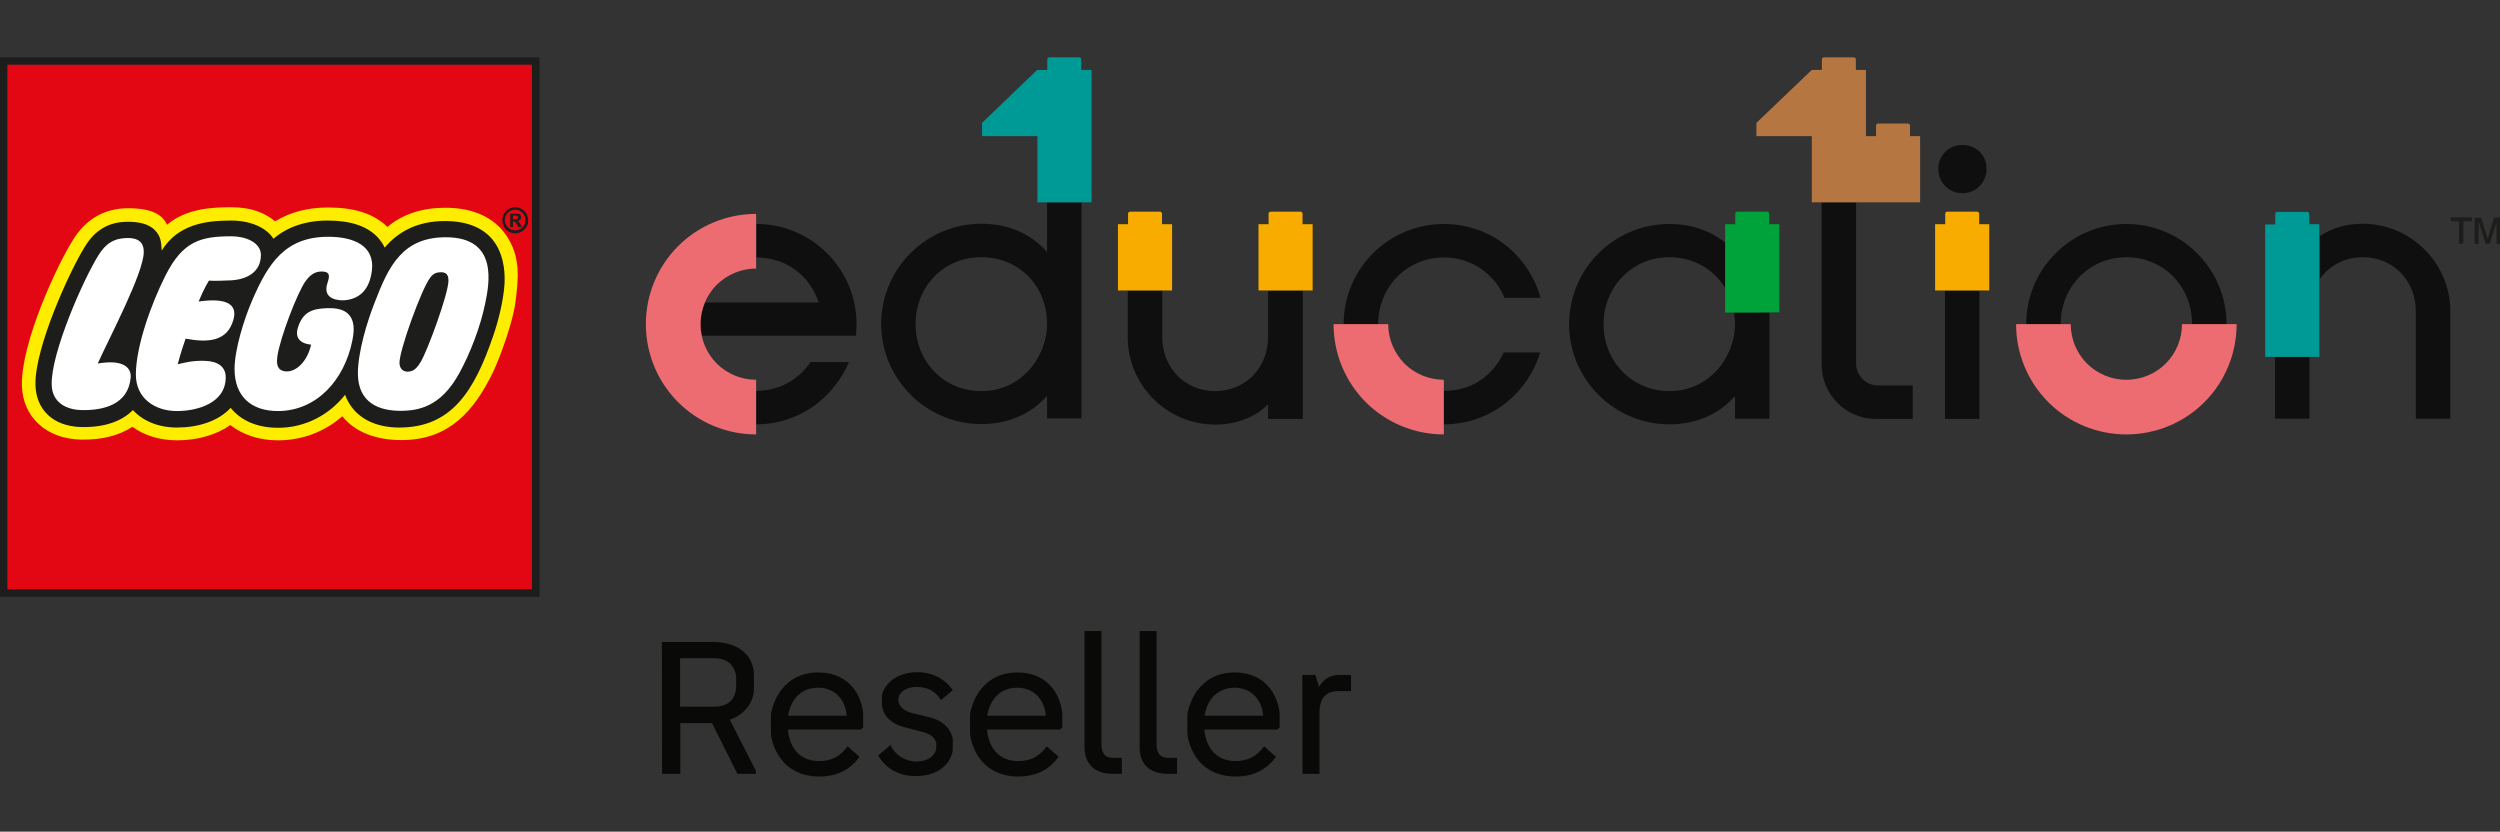 <?xml version="1.0" encoding="utf-8"?>
<!-- Generator: Adobe Illustrator 23.0.0, SVG Export Plug-In . SVG Version: 6.00 Build 0)  -->
<svg version="1.1" id="LEGO_logo" xmlns="http://www.w3.org/2000/svg" xmlns:xlink="http://www.w3.org/1999/xlink" x="0px" y="0px"
	 viewBox="0 0 1015.7 337.9" style="enable-background:new 0 0 1015.7 337.9;" xml:space="preserve">
<rect x="0" y="0" width="1015.7" height="337.9" fill="#333333" stroke="none"/>
<style type="text/css">
	.st0{fill:#090908;}
	.st1{fill:#0E0F0E;}
	.st2{fill:#1D1D1B;}
	.st3{fill:#00A23A;}
	.st4{fill:#ED6C71;}
	.st5{fill:#F8AC00;}
	.st6{fill:#009A96;}
	.st7{fill:#B67641;}
	.st8{fill:#FFFFFF;}
	.st9{fill:#FFED00;}
	.st10{fill:#E30613;}
</style>
<g>
	<path class="st0" d="M268.9,260.8h20.4c9.8,0,15.8,4.4,16.9,11.6c0.1,0.5,0.1,1.1,0.1,1.8v6c0,0.7-0.1,1.3-0.2,1.9
		c-0.9,4.5-4.2,8.4-9.6,10.3l10.6,20.8v1.2h-7.5l-10.3-20.6h-12.9v20.6H269L268.9,260.8L268.9,260.8z M298.9,280.7
		c0.1-0.5,0.2-1.1,0.2-1.8v-3.3c0-0.6,0-1.2-0.2-1.8c-1-4.2-4-6.4-9.1-6.4h-13.5v19.7h13.5C295,287.2,298,285,298.9,280.7
		L298.9,280.7z"/>
	<path class="st0" d="M313.4,299.6c-0.1-0.7-0.2-1.5-0.2-2.2v-6.2c0-0.7,0-1.4,0.2-2c2-9.1,8.6-16,18.9-16s16.5,6.1,18.2,15.1
		c0.1,0.7,0.2,1.5,0.2,2.2v5l-0.9,0.9h-29.7c0.7,7.9,5.3,12.8,12.6,12.8c5.3,0,8.6-1.9,11.7-6l4.8,4.3c-3.7,5-8.8,8-16.5,8
		C321.9,315.4,315.4,308.9,313.4,299.6L313.4,299.6z M344,290.8c-0.5-6.7-5-11.4-11.6-11.4c-6.9,0-11.2,4.8-12.2,11.4H344z"/>
	<path class="st0" d="M356.8,306.9l5-4.2c1.8,4.1,6.2,6.7,10.4,6.7c4.2,0,7.3-1.8,8.1-4.8c0-0.3,0.1-0.7,0.1-1.1v-1.1
		c0-0.3,0-0.6-0.1-0.8c-0.6-2.1-2.3-3.5-6.5-4.5l-6.2-1.6c-5.2-1.3-8.3-4.1-9.2-8.3c-0.1-0.4-0.1-0.8-0.1-1.3v-2.6
		c0-0.4,0.1-0.8,0.1-1.2c1.3-5.2,7.1-9,14.2-9c6.2,0,11.2,2.6,14.5,7.3l-4.8,4c-2.4-3.7-5.5-5.3-9.9-5.3c-3.7,0-6.6,1.6-7.3,4.1
		c-0.1,0.3-0.1,0.5-0.1,0.8v0.6c0,0.2,0,0.5,0.1,0.7c0.6,2.3,2.5,3.7,6.2,4.6l5.5,1.3c5.7,1.3,8.7,3.9,10,7.8
		c0.2,0.5,0.3,1.1,0.3,1.7v3.5c0,0.7-0.1,1.3-0.3,2c-1.7,5.6-7.1,9.1-14.7,9.1C365.4,315.4,359.7,312.2,356.8,306.9L356.8,306.9z"/>
	<path class="st0" d="M394.3,299.6c-0.1-0.7-0.2-1.5-0.2-2.2v-6.2c0-0.7,0-1.4,0.2-2c2-9.1,8.6-16,18.9-16s16.5,6.1,18.2,15.1
		c0.1,0.7,0.2,1.5,0.2,2.2v5l-0.9,0.9H401c0.7,7.9,5.3,12.8,12.6,12.8c5.3,0,8.6-1.9,11.7-6l4.8,4.3c-3.7,5-8.8,8-16.5,8
		C402.8,315.4,396.3,308.9,394.3,299.6L394.3,299.6z M424.9,290.8c-0.5-6.7-5-11.4-11.6-11.4c-6.9,0-11.2,4.8-12.2,11.4H424.9z"/>
	<path class="st0" d="M440.6,303.3v-46.9h6.9v46c0,3.5,1.4,5.5,4.7,5.5h3.6v6.5h-3.6C444.9,314.4,440.6,310.6,440.6,303.3
		L440.6,303.3z"/>
	<path class="st0" d="M463,303.3v-46.9h6.9v46c0,3.5,1.4,5.5,4.7,5.5h3.6v6.5h-3.6C467.2,314.4,462.9,310.6,463,303.3L463,303.3z"/>
	<path class="st0" d="M482.6,299.6c-0.1-0.7-0.2-1.5-0.2-2.2v-6.2c0-0.7,0-1.4,0.2-2c2-9.1,8.6-16,18.9-16s16.5,6.1,18.2,15.1
		c0.1,0.7,0.2,1.5,0.2,2.2v5l-0.9,0.9h-29.7c0.7,7.9,5.3,12.8,12.6,12.8c5.3,0,8.6-1.9,11.7-6l4.8,4.3c-3.7,5-8.8,8-16.5,8
		C491,315.4,484.6,308.9,482.6,299.6L482.6,299.6z M513.2,290.8c-0.5-6.7-5-11.4-11.6-11.4c-6.9,0-11.2,4.8-12.2,11.4H513.2z"/>
	<path class="st0" d="M529.1,274.2h5.3l1.5,4.9c1.6-3,4.4-4.9,8.4-4.9h4.6v6.6h-5.2c-4.3,0-7.3,2.1-7.6,7.9v25.7h-6.9L529.1,274.2
		L529.1,274.2z"/>
</g>
<g>
	<g>
		<g>
			<g>
				<path class="st1" d="M458.2,118.1h14v18.8c0,12.5,9.2,22,21.5,22s21.5-9.5,21.5-22v-18.8h14.1v52.1h-14.1v-6
					c-5.1,5.3-12.9,8.3-21.5,8.3c-19.1,0-34.8-15.2-35.5-34.2V118.1L458.2,118.1z"/>
				<path class="st1" d="M904.6,131.7c0-22.5-18.3-40.7-40.7-40.7c-22.5,0-40.7,18.3-40.7,40.7h14c0-15.2,11.7-27.2,26.7-27.2
					s26.7,11.7,26.7,27.2L904.6,131.7L904.6,131.7z"/>
				<rect x="790.2" y="118.1" class="st1" width="14" height="52.1"/>
				<path class="st1" d="M754.1,147.7V82.2h-14v66c0,12.1,9.9,22,22,22h15v-13.6H763C758.1,156.6,754.1,152.6,754.1,147.7z"/>
				<path class="st1" d="M797.2,58.9c-5.5,0-9.7,4.3-9.7,9.7s4.1,9.9,9.7,9.9s9.9-4.3,9.9-9.9S802.9,58.9,797.2,58.9z"/>
				<path class="st1" d="M425.4,82.2v20.2c-6.4-7.3-15.6-11.5-26.7-11.5c-22.5,0-40.7,18.3-40.7,40.7s18.3,40.7,40.7,40.7
					c11.1,0,20.3-4.2,26.7-11.5v9.2h14V82.2H425.4L425.4,82.2z M398.7,158.9c-15.2,0-26.7-11.9-26.7-27.2s11.3-27.2,26.7-27.2
					s26.7,11.7,26.7,27.2C425.4,144.7,415.2,158.9,398.7,158.9z"/>
				<path class="st1" d="M586.6,172.4c19.7,0,34.6-13.6,39.1-29.2h-14.8c-2.1,4.9-9.1,15.6-24.3,15.6V172.4L586.6,172.4z"/>
				<path class="st1" d="M545.9,131.7c0-22.8,18.5-40.7,40.7-40.7c19.7,0,34.7,13.4,39.3,30h-14.7c-1.9-5.4-9.7-16.4-24.6-16.4
					c-15.1,0-26.7,12.1-26.7,27.2L545.9,131.7L545.9,131.7z"/>
			</g>
			<path class="st2" d="M1005.4,99V88.4h2.6l2.7,8.5l2.6-8.5h2.6v10.7h-1.6v-8.9l-2.8,8.9h-1.6L1007,90v9.1L1005.4,99L1005.4,99z
				 M999,99v-9.1h-3.4v-1.6h8.7v1.6h-3.5V99H999z"/>
		</g>
		<g>
			<path class="st1" d="M704.9,131.7c0,13.1-10.2,27.2-26.7,27.2c-15,0-26.7-11.9-26.7-27.2s11.7-27.2,26.7-27.2
				c9.8,0,18.1,4.9,22.7,12.5V98.6c-6-4.9-13.8-7.6-22.7-7.6c-22.5,0-40.7,18.3-40.7,40.7s18.3,40.7,40.7,40.7
				c11.1,0,20.3-4.2,26.7-11.5v9.2h14V127h-14.4C704.7,128.5,704.9,130.1,704.9,131.7L704.9,131.7z"/>
			<g>
				<path class="st1" d="M995.5,170.1v-45c-0.7-18.9-16.5-34.2-35.5-34.2c-6.6,0-12.7,1.8-17.5,5v17.5c3.8-5.5,10.1-8.9,17.5-8.9
					c12.3,0,21.5,9.5,21.5,22v43.6H995.5L995.5,170.1z"/>
				<rect x="924.3" y="145" class="st1" width="14" height="25.1"/>
			</g>
			<g>
				<path class="st1" d="M348,131.7c0-22.5-18.3-40.7-40.7-40.7v13.6c11.9,0,21.7,7.2,25.3,18.3h-46.1c-1.2,2.8-1.8,5.8-1.8,8.8
					c0,1.6,0.2,3.2,0.5,4.7h62.6C347.8,135.3,348,133.4,348,131.7z"/>
				<path class="st1" d="M334.4,161.9c5.4-4.9,8.8-10.7,10.5-14.8h-15.6c-1.8,2.7-8.6,11.7-22.1,11.7v13.6
					C318.8,172.4,328.2,167.6,334.4,161.9L334.4,161.9z"/>
			</g>
		</g>
	</g>
	<g>
		<path class="st3" d="M700.9,127V91.1h4.1v-4.3c0-0.4,0.4-0.8,0.8-0.8H718c0.4,0,0.8,0.4,0.8,0.8v4.3h4.1v35.8L700.9,127L700.9,127
			z"/>
		<path class="st4" d="M564,131.7h-22.2c0,11.9,4.7,23.3,13.1,31.7s19.8,13.1,31.7,13.1v-22.2c-6,0-11.8-2.4-16-6.6
			C566.4,143.4,564,137.7,564,131.7L564,131.7z"/>
		<path class="st4" d="M886.5,131.7c0,6-2.4,11.8-6.6,16c-4.2,4.2-10,6.6-16,6.6s-11.8-2.4-16-6.6c-4.2-4.2-6.6-10-6.6-16h-22.2
			c0,11.9,4.7,23.3,13.1,31.7s19.8,13.1,31.7,13.1s23.3-4.7,31.7-13.1c8.4-8.4,13.1-19.8,13.1-31.7H886.5L886.5,131.7z"/>
		<path class="st5" d="M804.1,91.1v-4.3c0-0.4-0.4-0.8-0.8-0.8h-12.2c-0.4,0-0.8,0.4-0.8,0.8v4.3h-4.1V118h22V91.1H804.1L804.1,91.1
			z"/>
		<path class="st6" d="M938.2,86.9c0-0.4-0.4-0.8-0.8-0.8h-12.2c-0.4,0-0.8,0.4-0.8,0.8v4.3h-4.1V145h22V91.1h-4.1L938.2,86.9
			L938.2,86.9z"/>
		<path class="st5" d="M529.2,91.1v-4.3c0-0.4-0.4-0.8-0.8-0.8h-12.2c-0.4,0-0.8,0.4-0.8,0.8v4.3h-4.1V118h22V91.1H529.2L529.2,91.1
			z"/>
		<path class="st5" d="M472.1,91.1v-4.3c0-0.4-0.4-0.8-0.8-0.8h-12.2c-0.4,0-0.8,0.4-0.8,0.8v4.3h-4.1V118h22V91.1H472.1L472.1,91.1
			z"/>
		<path class="st7" d="M736.1,82.2V55.3h-22.5v-5.4l22.5-21.5h4.1v-4.3c0-0.4,0.4-0.8,0.8-0.8h12.2c0.4,0,0.8,0.4,0.8,0.8v4.3h4.1
			v26.9h4.1V51c0-0.4,0.4-0.8,0.8-0.8h12.2c0.4,0,0.8,0.4,0.8,0.8v4.3h4.1v26.9H736.1L736.1,82.2z"/>
		<path class="st6" d="M439.3,28.4v-4.3c0-0.4-0.4-0.8-0.8-0.8h-12.2c-0.4,0-0.8,0.4-0.8,0.8v4.3h-4.1L399,49.9v5.4h22.5v26.9h22
			V28.4H439.3L439.3,28.4z"/>
		<path class="st4" d="M307.2,109.1V86.9c-11.9,0-23.3,4.7-31.7,13.1s-13.1,19.8-13.1,31.7s4.7,23.3,13.1,31.7s19.8,13.1,31.7,13.1
			v-22.2c-6,0-11.8-2.4-16-6.6s-6.6-10-6.6-16s2.4-11.8,6.6-16C295.5,111.5,301.2,109.1,307.2,109.1L307.2,109.1z"/>
	</g>
	<g>
		<path class="st8" d="M1.5,24.8V241h216.2V24.8H1.5z"/>
		<path class="st9" d="M1.5,24.8V241h216.2V24.8H1.5z M203.3,114.6c-0.4,6.7-2.5,15.1-4.4,20.7c-7.6,22.6-16.4,36.6-36.8,36.6
			c-6,0-16.7-1.6-20.6-12.3l-0.9-2.5l-1.7,2.1c-6.4,8.1-15.9,12.8-26,12.8c-7.8,0-14-2.6-18.1-7.6l-1.1-1.4l-1.2,1.3
			c-4.3,4.8-11.9,7.5-20.7,7.5c-6.9,0-12.9-2.4-16.8-6.6l-1.1-1.2l-1.1,1.1c-4.4,4.4-11.3,6.6-19.9,6.4
			c-10.5-0.2-16.9-6.1-17.1-15.7c-0.3-14.5,14-45.5,19.9-55c3.8-6.3,9.1-9.4,16.1-9.4c4.8,0,8.1,1,10,3.1c1.8,1.9,2.1,3.4,2.3,7.2
			l0.2,4.9l2.6-4.2c6.3-10.1,16.7-11.5,27-11.5c7.2,0,13.4,2.6,15.9,6.7l0.9,1.5L112,98c5.3-4.5,12.8-7,21.1-7
			c9,0,15.6,2.3,19.5,6.7c0.9,1,1.5,1.7,2.3,3.4l1,2.1l1.5-1.8c5.7-6.8,13.6-10.2,23.3-10.2c7.7,0,13.5,2,17.4,6.1
			C202.9,102.4,203.6,109.5,203.3,114.6L203.3,114.6z"/>
		<path class="st10" d="M1.5,24.8V241h216.2V24.8H1.5z M209.4,122.9c-1,7.9-6.3,22.5-9.1,28.3c-7.6,15.6-17.7,27.6-37.2,27.6
			c-10.4,0-19-3.3-24-9.7c-7.3,6.4-16.4,9.8-26.2,9.8c-7.5,0-14.2-2.2-19.3-6.2c-5.6,3.9-13.2,6.2-21.6,6.2c-7,0-13.3-1.9-18.2-5.5
			c-5.5,3.6-12.6,5.4-21,5.2c-14-0.3-23.6-9.2-23.9-22c-0.4-17.1,14-48.4,20.8-59.2c5.1-8.3,12.8-12.8,22.3-12.8
			c10.3,0,14,2.9,15.9,6.7c7.9-6.7,18.5-7.1,26-7.1c8.3,0,13.5,2.2,17.9,5.7c6.1-3.7,13.1-5.6,21.5-5.6c10.7,0,18.6,2.5,24.1,7.9
			c6.4-5.4,14.5-7.8,23.5-7.8c11.9,0,19.8,4.3,24.4,10.7C211.8,104.2,210.6,113.3,209.4,122.9L209.4,122.9z"/>
		<path class="st2" d="M0,23.3v219.2h219.2V23.3H0z M216.1,26.3v213.1H3V26.3H216.1z"/>
		<path class="st2" d="M208.4,89.1v-1.5h1c0.7,0,1.1,0.3,1.1,0.7c0,0.4-0.2,0.8-1,0.8H208.4L208.4,89.1z M212,92.2l-0.6-1.1
			c-0.5-1-0.7-1.1-1.2-1.3l0,0c0.9-0.1,1.5-0.7,1.5-1.5c0-0.9-0.5-1.5-1.7-1.5h-2.7v5.4h1.1V90h0.2c0.5,0,0.7,0.1,0.9,0.3
			c0.2,0.2,0.5,0.7,0.7,1.1l0.4,0.9L212,92.2L212,92.2z M209.3,85.2c2.3,0,4.2,1.9,4.2,4.2c0,2.3-1.9,4.2-4.2,4.2s-4.2-1.9-4.2-4.2
			C205.1,87.1,207,85.2,209.3,85.2z M209.3,84.2c-2.9,0-5.2,2.3-5.2,5.3c0,2.9,2.3,5.3,5.2,5.3s5.3-2.3,5.3-5.3
			C214.6,86.5,212.2,84.2,209.3,84.2z"/>
		<path class="st2" d="M180.7,89.8c-11.3,0-19.1,4.5-24.4,10.8c-0.9-1.9-1.6-2.7-2.5-3.8c-4.3-4.9-11.3-7.2-20.7-7.2
			s-16.8,2.9-22,7.4c-2.8-4.5-9.3-7.4-17.2-7.4c-10.3,0-21.6,1.5-28.2,12.2c-0.2-3.9-0.5-5.9-2.7-8.2c-2.6-2.8-6.9-3.5-11.1-3.5
			c-7.6,0-13.3,3.3-17.4,10.1c-6,9.5-20.4,40.9-20.1,56.1c0.2,9.8,6.8,16.9,18.6,17.2c9.2,0.2,16.4-2.2,21-6.9
			c4.1,4.5,10.4,7.1,17.9,7.1c8.4,0,16.8-2.5,21.8-8c4.2,5.2,10.8,8.1,19.3,8.1c11.1,0,20.8-5.3,27.2-13.4
			c3.5,9.5,12.4,13.3,22,13.3c21.2,0,30.5-14.6,38.3-37.6c1.8-5.2,4.1-13.9,4.5-21.1C205.5,102.6,200.4,89.8,180.7,89.8L180.7,89.8z
			 M39.7,147.7c11-1.9,13.7,2.1,13.4,5.7c-1,11-11.1,13.4-19.9,13.2c-6.3-0.1-12.1-3.1-12.2-10.4c-0.3-12.8,12.8-42.6,19-52.5
			c2.9-4.7,6.3-7,11.9-7c5.3,0,6.6,2.7,6.5,5.9C58.2,111.2,44.3,137.5,39.7,147.7L39.7,147.7z M75.4,137.6c-0.7,2-2.1,6.1-3.2,10.4
			c3.6-0.9,6.3-1.5,10.9-1.4c5.3,0.1,8.6,2.3,8.6,6.7c0,10.6-11.7,13.7-19.8,13.7c-8.9,0-16.7-5.1-16.7-14.8
			c0-11.4,6.2-28.7,12-40.2c7.1-14.1,14.4-16,26.9-16c5.5,0,11.9,2.4,11.9,7.6c0,7.2-6.1,10-12.2,10.3c-2.6,0.1-6.6,0.3-8.9,0.1
			c0,0-2,3.1-4.2,8.5c11.2-1.6,16,1,14.1,7.5C92.3,138.7,84.7,139.3,75.4,137.6L75.4,137.6z M130.6,110.3c-3,0-5,1.9-6.5,4
			c-3.3,4.6-10.3,22.9-11.4,30.4c-0.8,5.2,1.5,6.2,3.9,6.2c3.9,0,8.3-4.1,9.8-10.9c0,0-7.4-0.2-5.4-6.8c2-6.4,5.7-7.8,12-8
			c12.3-0.5,11.1,8.6,10.1,13.4c-3.2,15.7-14.4,28.4-30.2,28.4c-10.9,0-17.6-6-17.6-17.1c0-7.9,3.9-20.3,7-27.5
			c6.6-15.4,13.5-26.2,31.1-26.2c10.6,0,18.9,3.8,17.7,13.7c-0.9,7.3-4.5,11.5-11.1,12.1c-1.9,0.1-9.4,0-6.9-7.2
			C133.9,112.3,134.3,110.3,130.6,110.3L130.6,110.3z M197.1,123.4c-1.9,9.3-6.1,20.3-10.6,28.4c-7.4,13.4-16.4,15.2-24.3,15.1
			c-7.9-0.1-16.7-3-16.8-15.1c0-8.7,3.7-21,6.9-29.1c5.6-14.6,11.3-26.5,29.2-26.3C202.5,96.6,198.8,115.3,197.1,123.4L197.1,123.4z
			 M182.2,114.2c-0.2,5.6-8.4,28-11.3,32.9c-1.3,2.1-2.7,3.9-5.3,3.9c-2.2,0-3.2-1.6-3.3-3.4c-0.2-5.1,9.1-30.4,12.3-34.5
			c1.4-2.2,3-2.5,4.8-2.5C182,110.7,182.2,112.6,182.2,114.2L182.2,114.2z"/>
	</g>
</g>
</svg>
